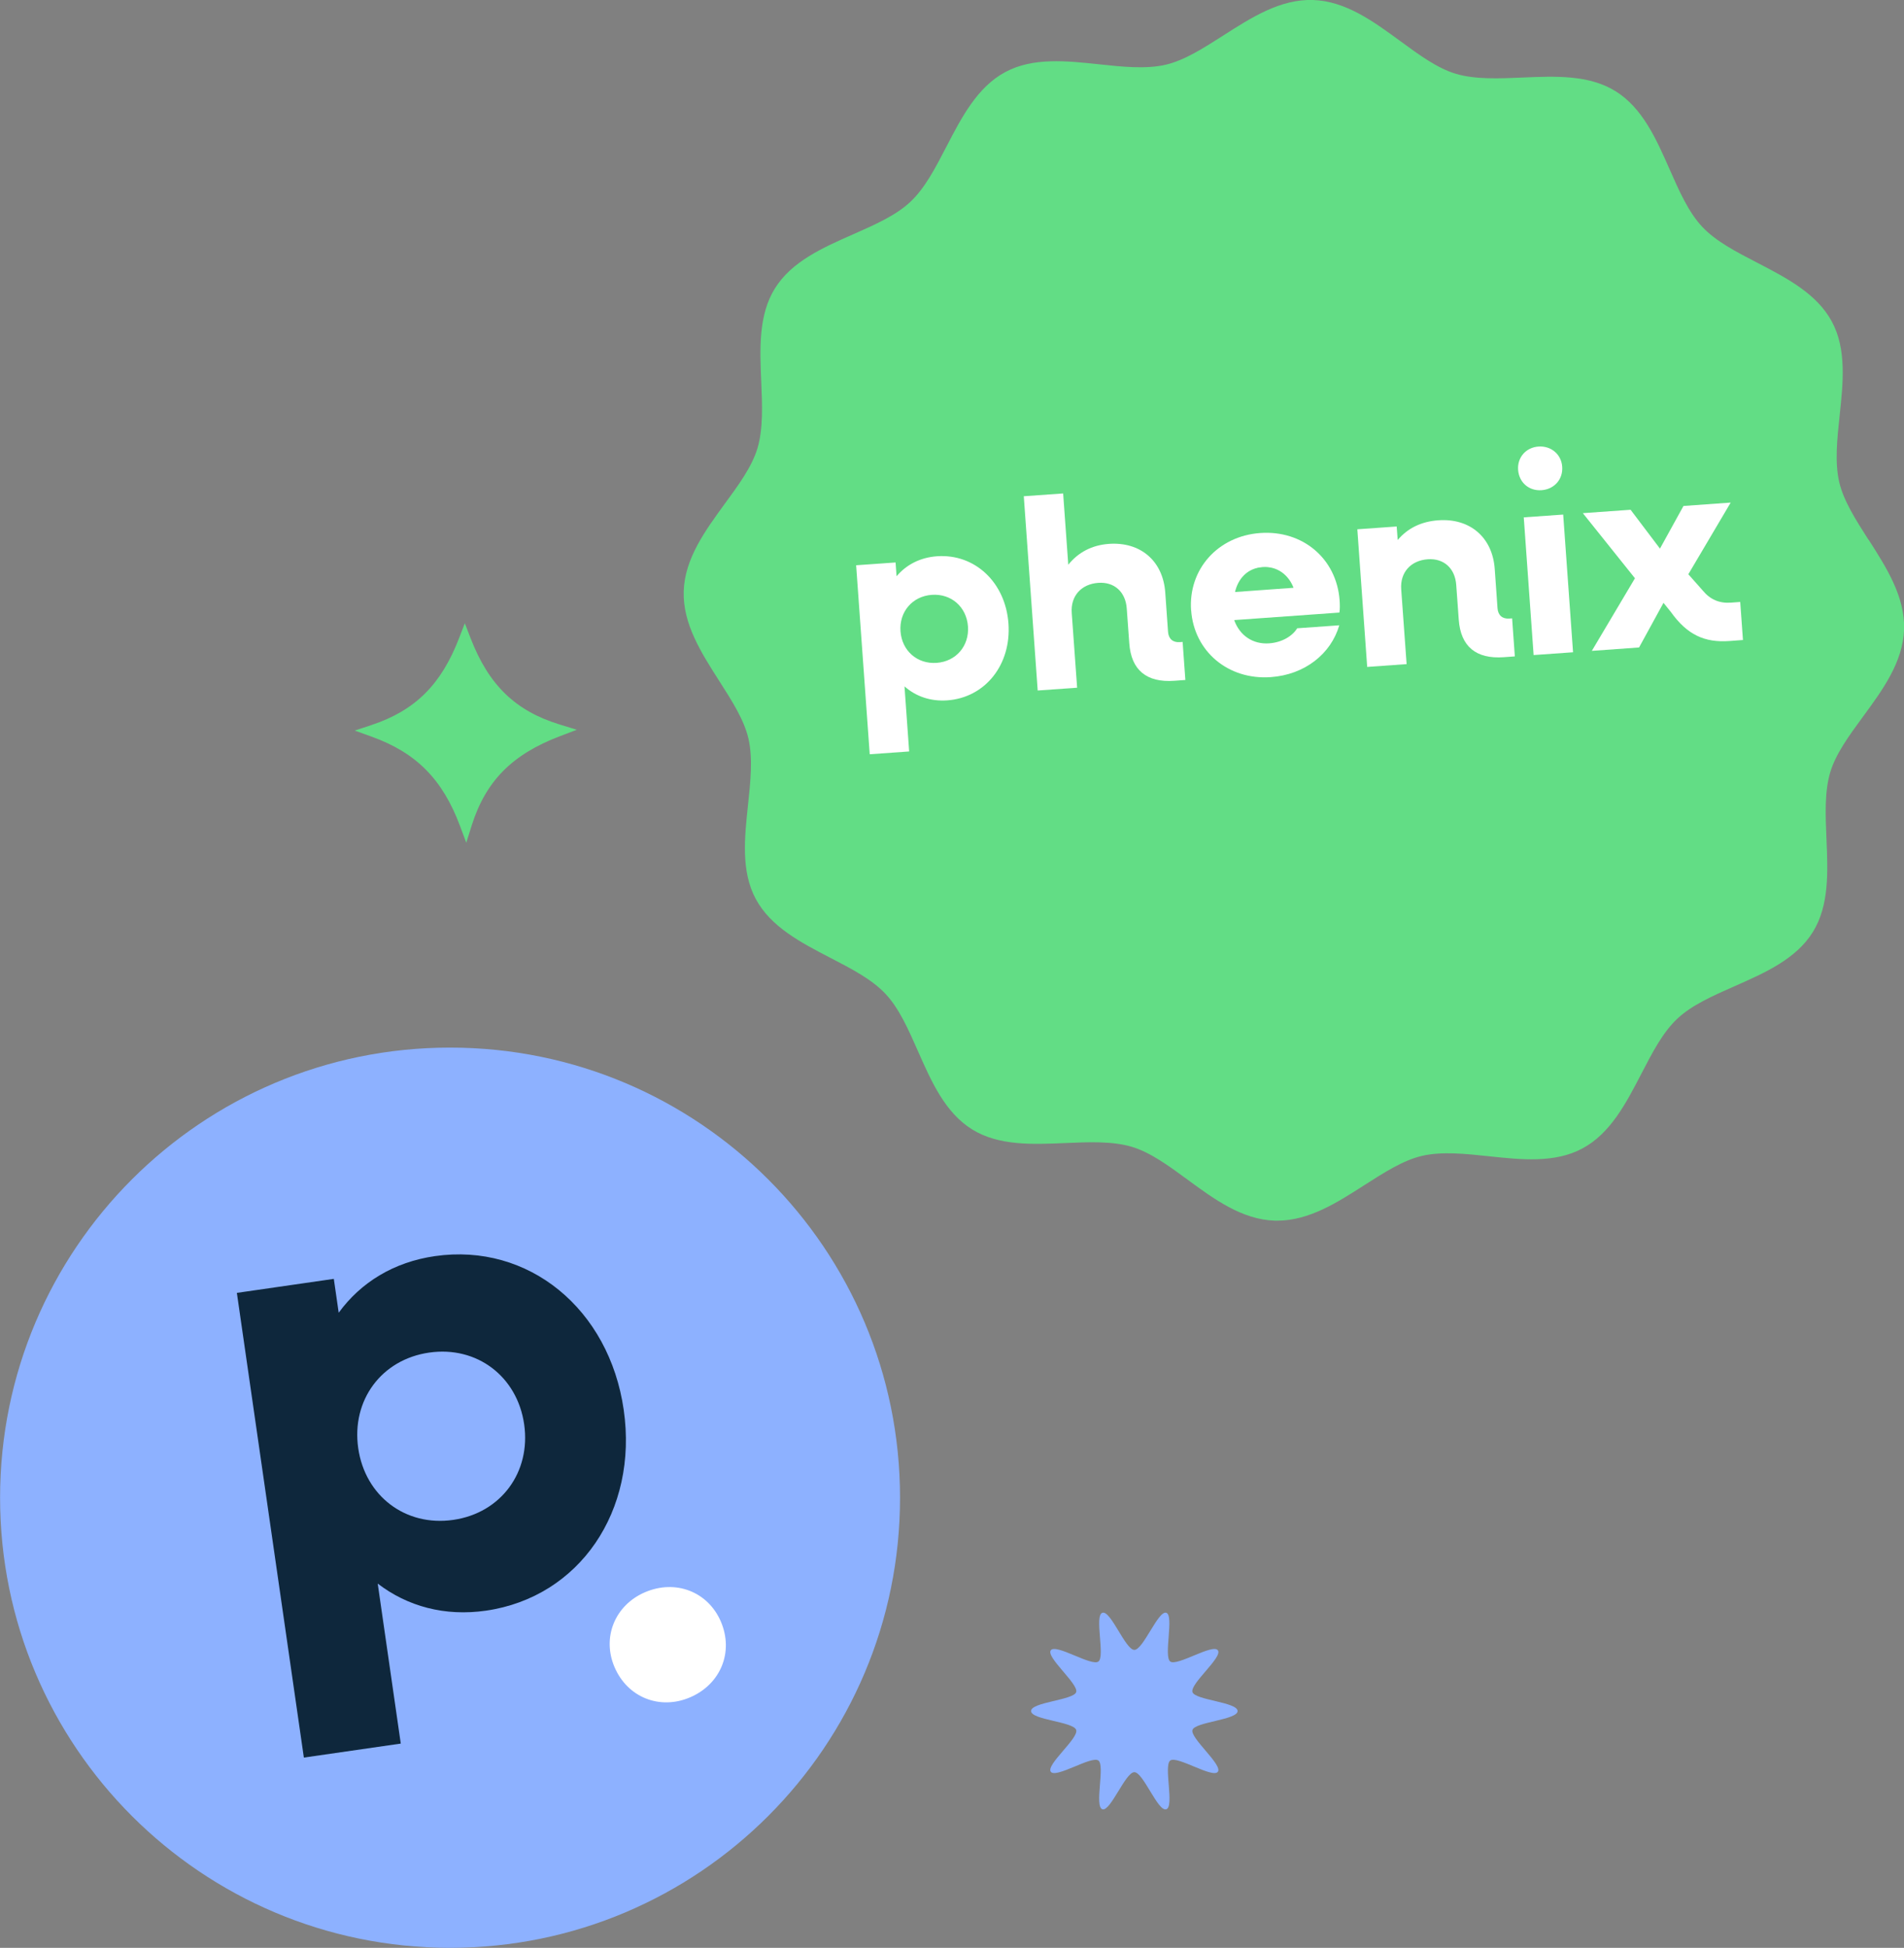 <svg xmlns="http://www.w3.org/2000/svg" width="220" height="225" viewBox="0 0 220 225" fill="none"><rect x="0" y="0" width="220" height="225" fill="#808080" stroke="none"/><g clip-path="url(#clip0_12_126)"><path d="M52.002 224.995C80.717 224.995 103.995 201.717 103.995 173.002C103.995 144.287 80.717 121.009 52.002 121.009C23.287 121.009 0.009 144.287 0.009 173.002C0.009 201.717 23.287 224.995 52.002 224.995Z" fill="#8DB1FF"></path><path d="M71.012 192.582C69.525 189.126 71.063 185.41 74.524 183.923C78.05 182.408 81.803 183.848 83.29 187.305C84.805 190.831 83.267 194.546 79.741 196.061C76.28 197.549 72.527 196.108 71.012 192.582Z" fill="white"></path><path d="M27.373 149.341L38.571 147.724L39.136 151.634C41.684 148.136 45.497 145.783 50.251 145.097C61.065 143.536 70.391 151.194 72.068 162.851C73.75 174.508 66.967 184.488 56.154 186.049C51.4 186.735 47.082 185.558 43.644 182.922L46.308 201.403L35.11 203.02L27.368 149.336L27.373 149.341ZM60.564 164.519C59.767 158.996 55.106 155.443 49.584 156.24C44.061 157.037 40.596 161.762 41.392 167.285C42.189 172.808 46.85 176.361 52.373 175.564C57.896 174.768 61.361 170.037 60.564 164.519Z" fill="#0E273C"></path></g><g clip-path="url(#clip1_12_126)"><path d="M215.89 62.339C214.421 60.038 213.028 57.868 212.52 55.706C211.981 53.413 212.281 50.65 212.566 47.98C212.966 44.225 213.382 40.339 211.666 37.153C209.926 33.913 206.425 32.105 203.046 30.35C200.576 29.073 198.244 27.864 196.674 26.187C195.104 24.509 194.042 22.108 192.919 19.561C191.38 16.075 189.794 12.474 186.67 10.535C183.599 8.626 179.698 8.796 175.919 8.957C173.233 9.073 170.455 9.196 168.2 8.519C166.076 7.88 163.991 6.356 161.79 4.74C158.696 2.478 155.487 0.123 151.709 -2.67583e-05C147.93 -0.123 144.582 2.032 141.343 4.102C139.042 5.571 136.871 6.964 134.709 7.472C132.416 8.011 129.653 7.711 126.982 7.426C123.227 7.026 119.341 6.61 116.155 8.326C112.915 10.065 111.106 13.567 109.352 16.945C108.074 19.415 106.866 21.747 105.188 23.317C103.518 24.886 101.11 25.948 98.562 27.072C95.076 28.611 91.475 30.196 89.535 33.32C87.627 36.391 87.796 40.292 87.958 44.071C88.073 46.756 88.196 49.534 87.519 51.789C86.88 53.913 85.357 55.998 83.74 58.199C81.478 61.308 79.123 64.517 79 68.288C78.885 72.066 81.032 75.413 83.102 78.653C84.572 80.954 85.965 83.124 86.472 85.286C87.011 87.58 86.711 90.342 86.426 93.012C86.026 96.768 85.611 100.654 87.327 103.84C89.066 107.079 92.567 108.888 95.946 110.642C98.416 111.92 100.748 113.128 102.318 114.805C103.888 116.475 104.95 118.884 106.073 121.431C107.612 124.917 109.198 128.518 112.322 130.457C115.393 132.366 119.294 132.197 123.073 132.035C125.759 131.92 128.537 131.796 130.792 132.474C132.916 133.112 135.001 134.636 137.202 136.252C140.304 138.53 143.513 140.877 147.291 141C147.391 141 147.491 141 147.591 141C151.247 141 154.502 138.915 157.657 136.891C159.958 135.421 162.129 134.028 164.291 133.52C166.584 132.982 169.347 133.274 172.017 133.559C175.773 133.959 179.659 134.374 182.845 132.658C186.085 130.919 187.894 127.418 189.648 124.04C190.926 121.569 192.134 119.238 193.812 117.668C195.482 116.098 197.89 115.036 200.438 113.913C203.924 112.374 207.525 110.788 209.465 107.664C211.373 104.594 211.204 100.692 211.042 96.914C210.927 94.228 210.804 91.45 211.481 89.196C212.12 87.072 213.643 84.986 215.259 82.785C217.537 79.684 219.885 76.475 220.008 72.697C220.123 68.919 217.976 65.571 215.906 62.331L215.89 62.339Z" fill="#62DD85"></path><path d="M98.924 65.294L103.48 64.971L103.595 66.564C104.719 65.233 106.32 64.394 108.259 64.255C112.653 63.94 116.185 67.287 116.524 72.028C116.863 76.768 113.846 80.585 109.452 80.9C107.52 81.039 105.812 80.438 104.511 79.284L105.05 86.802L100.494 87.126L98.924 65.302V65.294ZM111.845 72.358C111.683 70.111 109.913 68.549 107.666 68.711C105.419 68.873 103.888 70.673 104.049 72.92C104.211 75.167 105.981 76.729 108.228 76.568C110.475 76.406 112.007 74.605 111.845 72.358Z" fill="white"></path><path d="M118.286 57.322L122.842 56.999L123.435 65.233C124.589 63.801 126.159 62.97 128.121 62.824C131.769 62.562 134.378 64.786 134.64 68.434L134.963 72.989C135.024 73.797 135.525 74.236 136.333 74.174L136.648 74.151L136.964 78.545L135.686 78.638C132.477 78.869 130.707 77.399 130.484 74.313L130.192 70.288C130.053 68.357 128.745 67.195 126.906 67.326C124.943 67.464 123.689 68.842 123.835 70.804L124.458 79.438L119.902 79.761L118.294 57.306L118.286 57.322Z" fill="white"></path><path d="M137.626 70.511C137.287 65.771 140.712 61.924 145.606 61.57C150.5 61.216 154.433 64.509 154.787 69.342C154.818 69.75 154.833 70.373 154.764 70.758L142.605 71.627C143.236 73.397 144.752 74.451 146.653 74.313C148.153 74.205 149.346 73.459 149.885 72.574L154.748 72.228C153.794 75.521 150.77 77.937 146.837 78.215C141.912 78.568 137.972 75.244 137.633 70.504L137.626 70.511ZM142.412 68.603L149.8 68.072C149.177 66.364 147.692 65.34 145.883 65.471C144.075 65.602 142.782 66.826 142.412 68.603Z" fill="white"></path><path d="M142.52 68.542L149.669 68.026C149.061 66.279 147.622 65.233 145.868 65.356C144.113 65.479 142.874 66.718 142.52 68.534V68.542Z" stroke="white" stroke-width="0.29" stroke-miterlimit="10"></path><path d="M156.826 61.139L161.382 60.816L161.498 62.378C162.652 61.008 164.229 60.238 166.192 60.1C169.84 59.838 172.448 62.062 172.71 65.71L173.033 70.265C173.095 71.073 173.595 71.512 174.403 71.45L174.719 71.427L175.034 75.821L173.757 75.914C170.548 76.144 168.778 74.675 168.554 71.589L168.262 67.564C168.124 65.633 166.815 64.471 164.976 64.602C163.014 64.74 161.759 66.118 161.905 68.08L162.529 76.714L157.973 77.037L156.834 61.131L156.826 61.139Z" fill="white"></path><path d="M176.065 59.761L180.621 59.438L181.76 75.344L177.204 75.667L176.065 59.761Z" fill="white"></path><path d="M175.411 54.267C175.311 52.828 176.327 51.681 177.766 51.581C179.205 51.481 180.406 52.466 180.506 53.905C180.614 55.367 179.59 56.514 178.128 56.622C176.666 56.729 175.519 55.737 175.411 54.267Z" fill="white"></path><path d="M188.917 66.802L182.891 59.276L188.409 58.884L191.803 63.37L194.52 58.445L199.976 58.053L195.081 66.333L196.751 68.218C197.606 69.257 198.675 69.711 200.014 69.611L201.076 69.534L201.392 73.928L199.83 74.044C196.959 74.251 194.951 73.328 193.073 70.704L192.211 69.634L189.387 74.79L183.93 75.183L188.909 66.802H188.917Z" fill="white"></path></g><g clip-path="url(#clip2_12_126)"><path d="M143 197.643C143 198.664 138.085 198.902 137.786 199.827C137.486 200.753 141.298 203.862 140.72 204.659C140.134 205.462 136.023 202.774 135.22 203.359C134.423 203.937 135.717 208.68 134.757 208.993C133.797 209.306 132.095 204.706 131.068 204.706C130.04 204.706 128.304 209.293 127.378 208.993C126.419 208.68 127.712 203.937 126.915 203.359C126.119 202.78 122.001 205.462 121.416 204.659C120.83 203.856 124.662 200.787 124.349 199.827C124.036 198.868 119.135 198.67 119.135 197.643C119.135 196.615 124.05 196.384 124.349 195.459C124.649 194.533 120.837 191.423 121.416 190.627C122.001 189.824 126.112 192.512 126.915 191.927C127.719 191.342 126.419 186.606 127.378 186.293C128.338 185.98 130.04 190.58 131.068 190.58C132.095 190.58 133.831 185.993 134.757 186.293C135.683 186.592 134.423 191.348 135.22 191.927C136.016 192.505 140.134 189.824 140.72 190.627C141.305 191.43 137.473 194.499 137.786 195.459C138.085 196.384 143 196.615 143 197.643Z" fill="#8DB1FF"></path><path d="M43.185 84.419C48.726 82.575 51.7 79.206 53.715 73.98C55.757 79.254 58.882 82.656 64.45 84.364C59.113 86.392 55.614 89.434 53.817 95.143C51.775 89.679 48.63 86.365 43.185 84.412V84.419Z" fill="#62DD85"></path><path d="M53.879 97.355L53.15 95.401C51.142 90.026 48.093 86.943 42.94 85.092L40.993 84.391L42.954 83.738C47.963 82.071 50.979 79.077 53.041 73.722L53.708 71.993L54.375 73.722C56.472 79.138 59.548 82.112 64.654 83.684L66.648 84.296L64.701 85.038C59.167 87.141 56.118 90.23 54.498 95.368L53.872 97.355H53.879ZM45.145 84.439C49.134 86.256 51.877 89.032 53.783 93.176C55.451 89.175 58.214 86.392 62.475 84.425C58.466 82.785 55.689 80.05 53.722 75.824C51.782 80.05 49.107 82.738 45.145 84.446V84.439Z" fill="#62DD85"></path></g><defs><clipPath id="clip0_12_126"><rect width="104" height="104" fill="white" transform="translate(0 121)"></rect></clipPath><clipPath id="clip1_12_126"><rect width="141" height="141" fill="white" transform="translate(79)"></rect></clipPath><clipPath id="clip2_12_126"><rect width="102" height="137" fill="white" transform="translate(41 72)"></rect></clipPath></defs></svg>